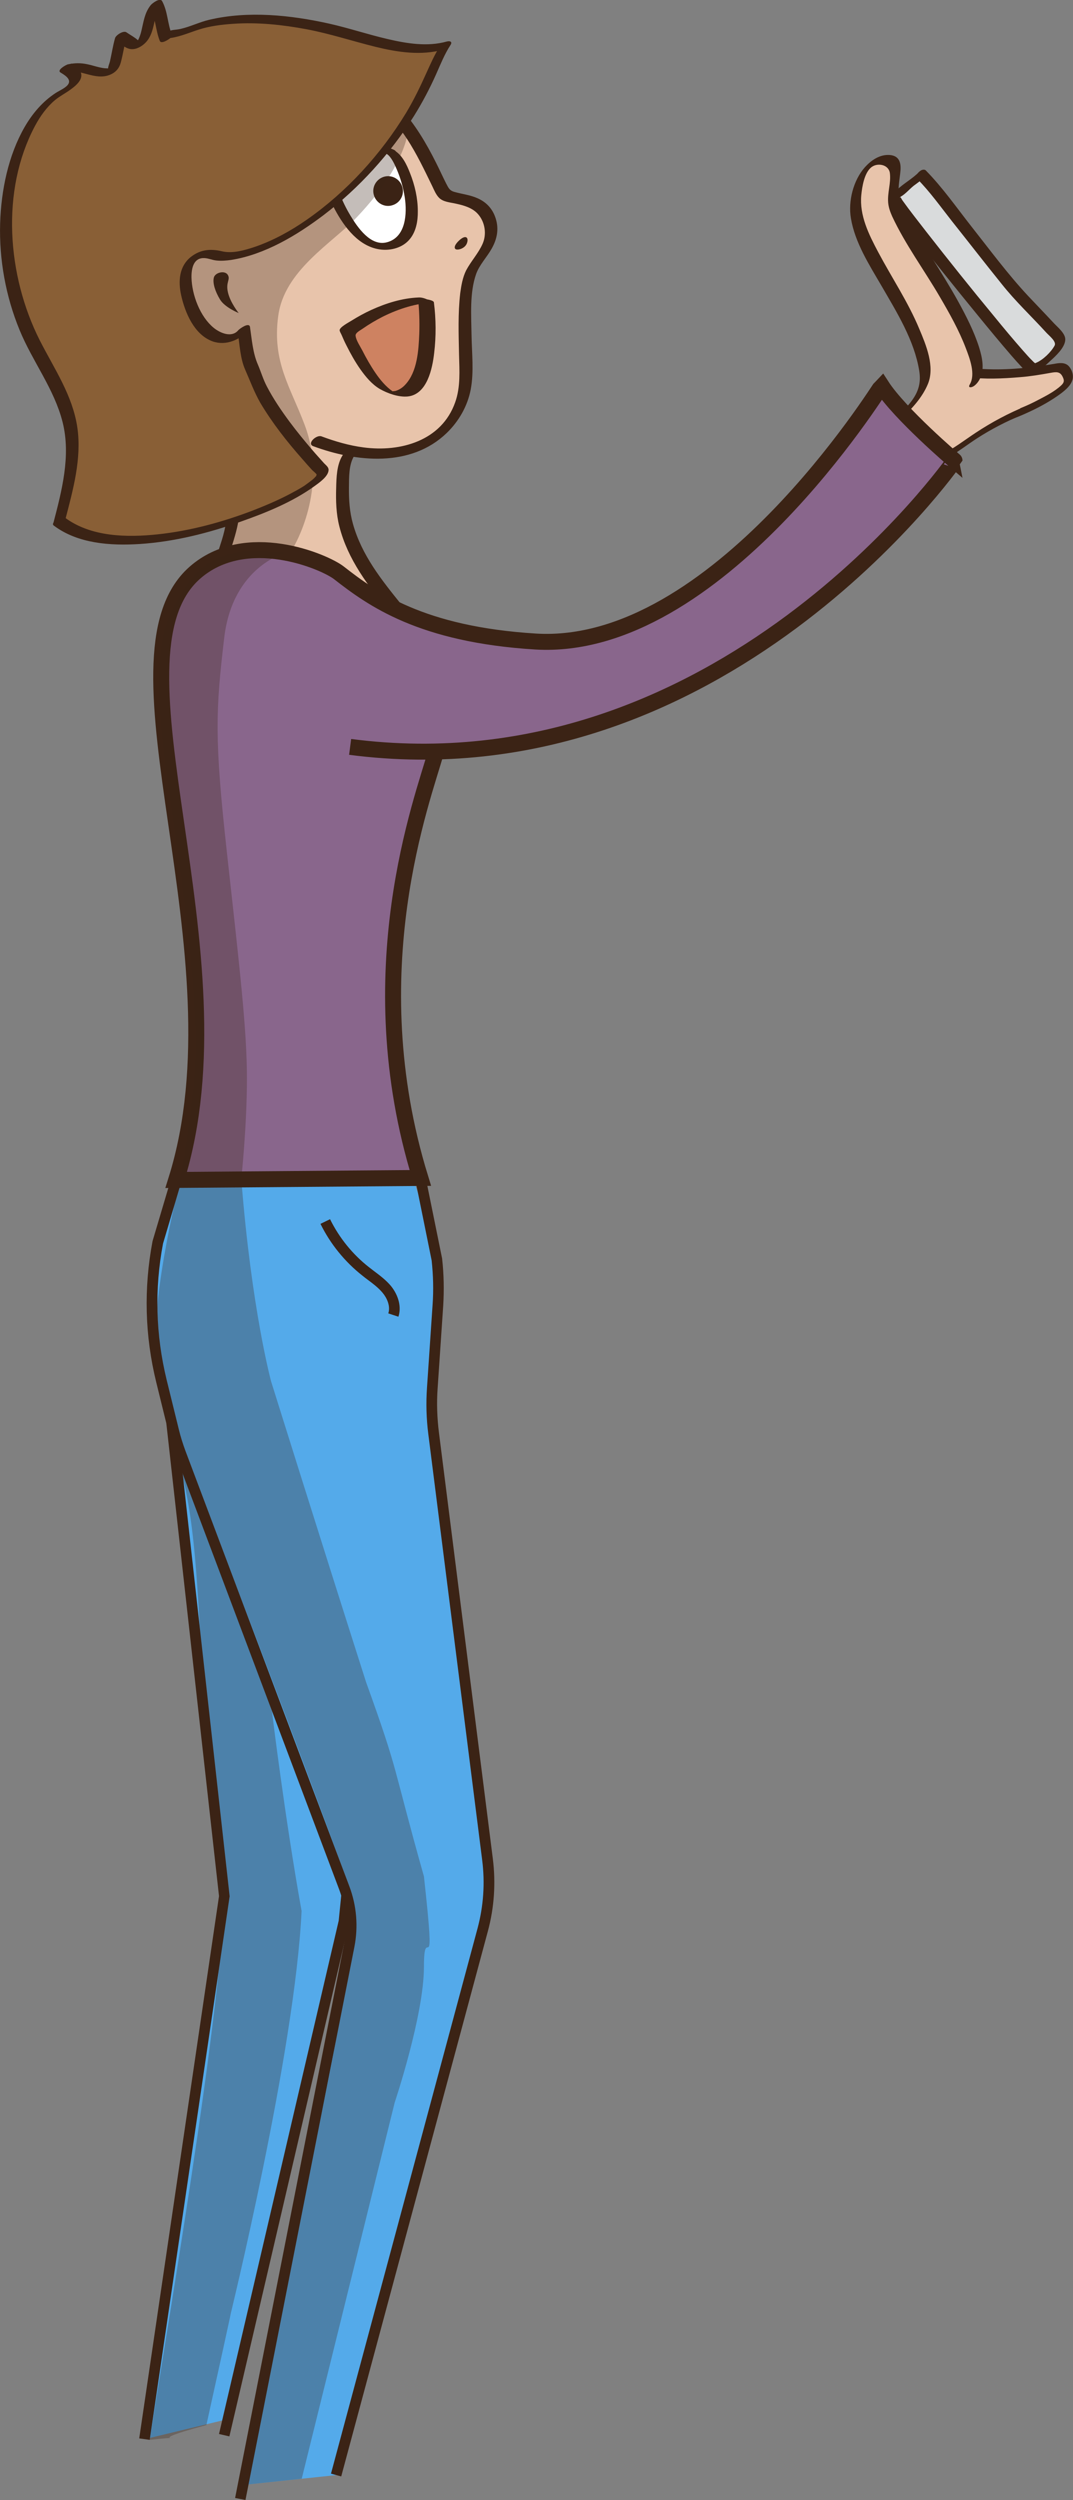 <?xml version="1.0" encoding="utf-8"?>
<!-- Generator: Adobe Illustrator 19.0.1, SVG Export Plug-In . SVG Version: 6.00 Build 0)  -->
<svg version="1.1" id="Ebene_1" xmlns="http://www.w3.org/2000/svg" xmlns:xlink="http://www.w3.org/1999/xlink" x="0px" y="0px"
	 viewBox="124.1 -1164.7 806.9 1879.1" style="enable-background:new 124.1 -1164.7 806.9 1879.1;" xml:space="preserve">
<rect x="124.1" y="-1164.7" width="806.9" height="1879.1" fill="#808080" stroke="none"/>
<style type="text/css">
	.st0{fill:none;stroke:#000000;stroke-width:8;stroke-miterlimit:10;}
	.st1{fill:#54AAEA;}
	.st2{opacity:0.3;fill:#3B2315;enable-background:new    ;}
	.st3{fill:#3B2315;}
	.st4{fill:#E8C4AB;}
	.st5{fill:#D9DBDC;}
	.st6{fill:#FFFFFF;}
	.st7{fill:#CE8261;}
	.st8{fill:#89668C;}
	.st9{fill:none;stroke:#3B2315;stroke-width:12;stroke-miterlimit:10;}
	.st10{fill:#895F36;}
</style>
<path class="st0" d="M-832-872.3c0-0.7,0-1.3,0-2"/>
<g>
	<polygon class="st1" points="232.8,668.7 266,443.1 284.3,318.6 292.8,260.6 279.4,140 269.6,51.8 259.7,-72.9 383,254.4 
		382.7,279.6 295.5,653.6 	"/>
</g>
<g>
	<polygon class="st1" points="420.8,523.7 376.8,695.7 306.9,703.1 355.7,454.9 376.8,347.8 388.1,269.7 350.9,169.2 316.9,78.9 
		283.4,-10.1 254.6,-89.3 240,-157 240,-213.3 260.4,-276.7 440.2,-279.3 435.1,-278.1 449,-235.7 453.4,-183.6 449.2,-121.5 
		453.8,-58.5 464.2,23.7 479.5,145.3 494.2,259.6 475.1,330 	"/>
</g>
<path class="st2" d="M296.8,577.7c0,0,6.5-28.3-17.5,80.4c-58.8,15.7,1.4,6.4-42.6,11.1c14.8-95.8,63.5-375.6,55-433.5
	c-22.3-64.1-9.1-243.1-35.8-307.2c-7.2-54.5,72.7,193,72.7,193s9.7,80.2,22.3,150.2C345.9,377.7,296.8,577.7,296.8,577.7z"/>
<path class="st2" d="M328-126.3c0,0,35,112,71.4,226c25.3,70,19.2,59.8,43.5,146c9.6,86.8,0,31.6,0,68s-22,102-22,102L351,698.4
	c0,0,0,0-44,4.7c14.8-95.8,90.4-385.2,81.9-443.1c-22.3-64.1-120.5-321.6-147.2-385.7c-7.2-54.5,16.8-146.9,16.8-146.9
	s26.8-6.4,47.1-5.4C313.3-180.3,328-126.3,328-126.3z"/>
<g>
	<g>
		<path class="st3" d="M308.7,714.4l-7.8-1.5l81.8-415.8c2.7-13.8,1.5-28-3.4-41.2L256-71.5c-2.1-5.5-3.8-11.2-5.2-16.8l-9.2-37.4
			c-8.6-35-9.5-70.6-2.8-106l0.1-0.4l13.9-46.8l7.7,2.3L246.7-230c-6.5,34.2-5.5,68.6,2.7,102.4l9.2,37.4c1.3,5.4,3,10.7,4.9,15.9
			l123.3,327.4c5.5,14.6,6.8,30.3,3.8,45.6L308.7,714.4z"/>
	</g>
	<g>
		<path class="st3" d="M380.7,696.7l-7.7-2.1l110.2-409.8c4.5-16.8,5.7-34.1,3.5-51.4L446.2-86.7c-1.5-11.6-1.8-23.3-1-35l4.2-62.1
			c0.8-11.2,0.5-22.4-0.7-33.5l-12.4-61.2l7.8-1.6l12.5,61.5v0.2c1.3,11.6,1.5,23.5,0.8,35.1l-4.2,62.1c-0.8,11.1-0.4,22.4,1,33.4
			l40.5,320.1c2.3,18.3,1.1,36.7-3.7,54.5L380.7,696.7z"/>
	</g>
	<g>
		<polygon class="st3" points="236.7,669.2 228.8,668.1 288.8,260.5 249.2,-94.7 257.2,-95.5 296.8,260.7 296.7,261.2 		"/>
	</g>
	<g>
		<polygon class="st3" points="296.6,666.6 288.8,664.8 378.8,279 380.8,259.2 388.7,260 386.6,280.5 		"/>
	</g>
</g>
<g>
	<g>
		<path class="st4" d="M844-886.8c0,0,10.6,5.7,52.8,1.9c20.3-1.8,25.5-6.9,29.4,0.3c3.7,6.9,1.5,10.6-19.5,22.4
			s-45.2,15.9-45.2,15.9L844-886.8z"/>
		<g>
			<path class="st3" d="M841.5-883.6c3,1.6,7,1.9,10.1,2.4c13,1.7,26.4,1.1,39.5,0c7.9-0.6,15.5-1.9,23.3-3.3c4-0.7,6.9-1,8.8,3
				c1.4,2.8,1.2,4.3-1,6.4c-5.2,4.9-12.4,8.4-18.7,11.7c-12.7,6.6-26.8,11.3-40.9,13.9c0.7,0.3,1.6,0.6,2.3,0.9
				c-5.9-13.5-11.7-27-17.5-40.6c-1.4-3.3-7.9,1.8-6.7,4.6c5.9,13.5,11.7,27,17.5,40.6c0.4,1,1.4,1.1,2.3,0.9
				c13.2-2.3,26.5-6.7,38.6-12.5c7.9-3.7,15.9-8.2,22.9-13.4c3.5-2.7,7.5-6,8.7-10.6c0.8-3.3-0.5-7.2-2.8-9.8
				c-2.9-3.2-7.4-2.5-11.1-1.8c-17.4,2.9-34.8,4.8-52.5,3.9c-5.5-0.3-12.8-0.3-17.8-2.9C843.8-891.4,838.3-885.3,841.5-883.6z"/>
		</g>
	</g>
	<g>
		<path class="st5" d="M817-1033.4c7.9,7.9,42.5,52.9,65.1,81.1c10.6,13.3,38.2,39.5,39.3,43.8c1.1,4.3-16.1,21.3-21.4,20.4
			s-102.6-123-103.1-126.9C796.5-1018.8,813.9-1029.9,817-1033.4z"/>
		<g>
			<path class="st3" d="M813.8-1030.3c9.6,9.7,17.7,21.1,26.2,31.9c12.5,15.7,24.8,31.6,37.4,47.2c10.3,13,22.4,24.3,33.5,36.5
				c2.2,2.4,7.8,6.7,6.3,9.7c-2.7,5-8.9,11-14.2,13.1c-0.7,0.2,0,0.4-0.5,0.2c-0.8-0.5-1.6-1.4-2.3-2.1c-2.5-2.4-4.6-5-6.9-7.5
				c-7.3-8.3-14.5-16.9-21.5-25.5c-17.4-21-34.4-42.3-51.2-63.8c-6-7.8-12.1-15.4-17.8-23.4c-0.6-0.8-1.1-2.1-1.8-2.8
				c-0.2-0.1,0.2,0.4-0.1-0.3c0.8,1.4-1.1,1.3,0.6,0.2c3.4-1.9,6.5-5.6,9.6-8.1c2.7-2,5.6-4,8-6.5c3.8-3.9,0.1-8-3.8-4
				c-5,5.2-11.8,8.7-17,13.8c-2.9,2.8-6.3,6.5-4.2,10.6c3.2,6.1,8.4,11.7,12.5,17.1c17.4,22.7,35.4,45.1,53.6,67.3
				c8.1,9.9,16.2,19.7,24.5,29.3c2.6,3,5.3,6,8,8.9c1.2,1.3,2.8,3.3,4.6,3.9c5.5,1.9,13.1-5.5,16.5-8.7c4-3.6,11.3-10.2,11.4-16.2
				c0.1-4.6-5.8-9.3-8.6-12.3c-6.4-6.9-13-13.7-19.4-20.5c-15.4-16.5-28.8-34.7-42.7-52.3c-11-14-21.6-29.2-34.2-42
				C817.7-1039.1,811.1-1032.9,813.8-1030.3z"/>
		</g>
	</g>
	<g>
		<path class="st4" d="M894.1-856.1c-34.9,14.2-45.4,27.7-63.8,36.7c-9.1-5.1-25.9-22-30.1-31.5c0,0,18-15.9,19.4-28.5
			c1.4-12.6-6.8-35.8-21.6-61.3c-14.8-25.6-27.4-46.4-30.1-63.2c-2.1-10.7,2.5-41.7,21.8-40.6c14.1,0.9,3.7,16.9,6.7,32.1
			c3.9,19.8,75.9,110.3,60.4,135"/>
		<g>
			<path class="st3" d="M895.9-859.6c-13.4,5.5-26,12.2-38.1,20.2c-8.5,5.6-16.5,11.9-25.7,16.4c0.7,0,1.3-0.1,2-0.2
				c-6.3-3.6-11.8-8.8-16.8-14.1c-5-5.2-10.1-10.9-13.2-17.4c-0.8,1.6-1.8,3.2-2.6,4.9c8-7.2,16.2-16.1,20.4-26.3
				c5.4-13.1-1.4-29.3-6.5-41.4c-8.4-20.2-20.7-38.5-30.9-57.7c-7-13.2-14.2-27.5-12.7-42.9c0.6-6.2,2.2-16.1,7.1-20.5
				c4.6-4.2,13.6-2.6,14.4,4.1c0.9,7.3-1.9,14.6-1.3,22c0.3,3.7,1.5,7,3,10.4c9.9,21.2,24.2,40.5,35.9,60.6
				c7.2,12.3,14.4,25.1,19.5,38.5c2.9,7.6,7.6,19.7,2.9,27.4c-1.1,1.9,0.1,2.3,1.7,1.8c2.2-0.7,4.3-3.2,5.4-5.1
				c4.5-7.5,2.4-16.9,0-24.7c-3.8-12-9.7-23.5-15.8-34.6c-12.5-22.6-27.6-43.8-39.7-66.5c-1.7-3.1-3.4-6.3-4.3-9.8
				c-1.9-7.4,0.1-14.9,0.7-22.3c0.4-6.1-1.3-10.9-8.2-11.4c-7.3-0.5-13.7,3.8-18.5,9.1c-8.8,9.8-12.8,25.6-10.6,38.5
				c3,18.2,13.8,35,22.9,50.6c11.5,19.9,24.8,41,28.5,64.2c1.3,8.5-0.4,15.1-5.5,22.1c-3.1,4.2-6.8,8.1-10.6,11.5
				c-1.1,0.9-3.3,3.3-2.6,4.9c4.3,8.9,12,16.6,19.1,23.2c2.7,2.4,7.3,7.5,10.9,8.3c3.1,0.6,8-3.3,10.6-5c7.4-4.4,14.3-9.7,21.5-14.4
				c10.7-6.9,21.9-12.7,33.6-17.5c2-0.9,4.6-3.1,5.4-5.1C898.4-859.6,898-860.4,895.9-859.6L895.9-859.6z"/>
		</g>
	</g>
	<g>
		<path class="st4" d="M386.1-822.3c-5.6,8.3-5.4,38.1-1.9,51.4c7.3,27.1,20.1,42.3,37.4,63.5c-15.9,9-45-4.4-59.3-12.2
			c-22.6-13.6-47.4-19.4-74.2-13c3.6-22,15.1-37.1,10.3-60.2c-6.4-31.5-30.3-44.8-59.1-56c-35.7-14.2-56.9-34.3-70.2-71.3
			c-16.1-42.4-12.7-86.7,14.1-120.9c27.5-36.4,65.5-66.9,110.2-76.9c30.7-6.9,63.5-8.2,104.1,16.9s54.6,74.8,61.2,81.9
			c4.6,4.7,26.3,1.7,32.9,18.1c6.6,16.5-3.5,23.9-12.2,38.9c-8.6,14.9-4.1,64.5-5,83.4c-1.8,35.1-38.4,72.8-111.4,45.3"/>
		<g>
			<path class="st3" d="M381.7-822.4c-4.4,7-4.6,16.5-4.8,24.5c-0.3,9.6,0,19.6,2.4,28.9c6.4,25.1,21.7,44.6,37.6,64.4
				c1-1.8,1.9-3.6,2.9-5.4c-9.1,4.8-21.8,0.8-30.9-2.4c-10.4-3.6-19.8-8.9-29.5-14c-21.9-11.4-46.3-15.4-70.5-9.7c1.3,1,2.6,2,3.9,3
				c3-17.5,12-33.6,11.4-51.7c-0.5-17.4-8.7-33.9-21.6-45.3c-13.3-11.8-29.9-17.6-45.9-24.5c-15.5-6.7-30.2-16.1-41.3-28.9
				c-11.7-13.5-19.3-30.1-24.7-47.1c-5.5-17.7-8-36.7-5.8-55.2c4.6-39.5,32-71.8,62.2-95.8c29.9-23.8,68.2-38.8,106.8-36.3
				c39.2,2.6,74.9,25,96.2,57.5c7.4,11.3,13.1,23.4,19,35.5c1.4,2.9,2.8,6.5,5.2,8.9c3.2,3.2,8.5,3.4,12.7,4.4
				c6,1.3,12.5,3.1,16.7,8c5.2,6,6.5,15,3.3,22.2c-3.2,7.2-8.7,13-12.4,20c-2.6,5.3-3.6,11.2-4.4,17c-1.8,15.4-1.2,31-0.9,46.4
				c0.3,11.9,1.2,24.2-2.9,35.7c-10.2,28.9-41,37.6-68.9,33.9c-10.8-1.4-21.4-4.5-31.6-8.3c-3.8-1.5-11.4,5.5-6.2,7.4
				c32.4,12,73.3,16.1,100.3-9.9c9.1-8.8,15.7-20.2,18.1-32.8c2.5-13.3,0.8-27.4,0.6-41c-0.2-14.6-1.5-31.6,3.4-45.6
				c2.5-7.1,8.2-12.8,11.8-19.3c4-7.1,5.5-14.6,3-22.5c-2.2-7.1-6.8-12.2-13.5-15.2c-5.7-2.6-11.8-3.2-17.8-4.9
				c-3.5-1-4.3-3.1-6-6.3c-2.6-5.1-5-10.5-7.6-15.6c-7.4-14.8-15.9-29.1-27.1-41.4c-14-15.5-32-26.7-51.4-34
				c-36.1-13.6-77.3-8.6-111.9,7.2c-19.6,9-37.4,21.4-53.2,36.1c-15.1,14-29.8,30.1-39.8,48.3C150-991.9,151.7-952,165.2-916
				c6.2,16.8,15.2,32.4,28.1,44.9c13.1,12.5,29.1,20.6,45.8,27.2c16.7,6.7,34.2,15.2,44.9,30.3c5.4,7.7,8.8,16.7,10.2,25.9
				c1.5,9.9-0.4,19.6-3.3,29c-2.8,8.9-5.9,17.7-7.5,26.9c-0.4,2.3,1.9,3.4,3.9,3c13-3,26.3-3.4,39.3-0.6
				c12.6,2.9,23.3,8.6,34.6,14.5c17.8,9.2,42.5,20.6,62,10.2c1.3-0.8,4.4-3.7,2.9-5.4c-15.1-18.7-30-37.3-36.6-60.9
				c-2.5-8.9-3.1-18.1-3-27.2c0.1-7.5-0.2-17.3,4-23.9c1.2-2-0.2-3.9-2.3-4C385.6-826.3,383-824.6,381.7-822.4L381.7-822.4z"/>
		</g>
	</g>
	<g>
		<path class="st6" d="M417.7-1050.6c11.2,6,27.6,57.7,4.3,68.8c-28.5,13.5-49-39.4-49.4-46.3C372.1-1035,406.5-1056.6,417.7-1050.6
			z"/>
		<g>
			<path class="st3" d="M414.9-1049c3.4,2,6.1,8.1,7.7,11.9c2.8,6.6,4.8,13.6,5.9,20.8c1.8,12.1,0.9,29.9-13.4,33.7
				c-12.3,3.3-22.1-11.2-27.5-20.1c-3.2-5.3-5.9-10.8-8.1-16.6c-1-2.6-3.2-6.8-2.1-9.4c2.3-5.8,11.4-10.4,16.5-13.2
				c3.9-2.2,7.9-4.2,12.1-5.5C408-1048,412.9-1050,414.9-1049c1.5,0.7,4.9,1.8,6.4,0.5c1.5-1.3,0.7-2.8-1-3.6
				c-7.6-3.7-16.1-1.7-23.6,1.3c-8.4,3.3-16.7,8.1-23.5,14.2c-3.9,3.5-6.2,6.4-4.7,11.6c1.7,6.2,4.5,12.1,7.4,17.7
				c7.3,13.6,18.4,28.4,34.8,30.2c7.5,0.8,15.8-1.4,21-7.2c5.3-5.9,6.7-14.2,6.6-21.7c0-9.8-2.3-19.7-5.9-28.7
				c-2.5-6.4-5.9-13.7-12.2-17.2C417.3-1053.9,409.5-1052.2,414.9-1049z"/>
		</g>
	</g>
	<path class="st3" d="M405.4-1017.6c1.9,5.8,8.2,9.1,14,7.1c5.9-1.9,9.1-8.2,7.1-14.1c-1.9-5.8-8.2-9.1-14.1-7.1
		C406.6-1029.7,403.4-1023.4,405.4-1017.6z"/>
	<g>
		<path class="st7" d="M444.4-939.3c-19.6,0.5-44.9,12-59.2,24.1c0,0,21.7,55.5,44,45.4C451.7-879.9,444.4-939.3,444.4-939.3z"/>
		<g>
			<path class="st3" d="M438.8-941.1c-12.3,0.5-24.4,4.3-35.6,9.4c-5.2,2.4-10.1,5.1-14.9,8.1c-1.9,1.2-8.8,4.8-8.8,7.1
				c0,1,1.2,2.8,1.5,3.6c1.1,2.6,2.3,5.3,3.6,7.8c3.1,6.2,6.5,12.3,10.5,18c4,5.6,8.5,11.1,14.5,14.7c5.9,3.4,14.3,6.4,21.2,5.7
				c14.6-1.6,18.5-21.2,19.8-32.7c1.5-12.5,1.4-25.5-0.2-38c-0.3-2.5-12-2.9-12-3.5c1,8.9,1.3,18,1,27c-0.5,12.5-1.5,28.8-10.6,38.4
				c-1.9,2.1-4.3,3.7-7.1,4.6c-1.3,0.3-2.6,0.2-3.9,0.6c-2.4,0.7,4,0.3,4.1,1.3c-0.1-0.2-2.2-1.4-2.5-1.5
				c-5.2-3.6-9.4-8.7-12.9-13.8c-3.7-5.4-7-11.2-10-17.1c-1.5-2.9-4.7-7.6-5-11c-0.2-2.1,3.2-3.8,5.1-5.1c5-3.5,10.3-6.6,15.6-9.3
				c11.8-5.8,24.7-10,37.9-10.5c0.7,0-3.6-1.9-4-2C444-940.3,441.2-941.3,438.8-941.1z"/>
		</g>
	</g>
	<path class="st3" d="M295.4-958.1c2.2,3.6-1.7,5.4,0.1,13.1c1.7,7.7,8.1,15.6,8.1,15.6s-10.3-4.1-14-10.1
		c-3.7-6.1-5.7-12.4-4.7-16.5C285.8-959.9,293.2-961.7,295.4-958.1z"/>
	<path class="st2" d="M289.2-737.2l14.4-55.1c0,0-40.3-142.2-36.2-177.5c4-35.3,164.2-103.1,164.2-103.1s2.6,27.5-39.2,71.5
		c-18.3,19.4-54.7,39.9-59.1,74.4c-4.6,34.4,9.2,53.2,19.8,81.4c18.4,48.2-8.3,92.2-8.3,92.2L289.2-737.2z"/>
	<g>
		<path class="st8" d="M452-599.6c-10,35.9-59.7,164.8-11.8,320.3l-183.6,1.5c53.6-171.2-58.4-392.3,13.9-456.3
			c38.4-33.9,97.8-8.4,108.5,0c25,19.5,61.8,46.3,147.8,51.6c136.3,8.3,259-191,260.3-192.2c8.3,25,54.8,56.2,54.8,56.2
			S666.5-567,387.4-603.3"/>
		<path class="st9" d="M452-599.6c-10,35.9-59.7,164.8-11.8,320.3l-183.6,1.5c53.6-171.2-58.4-392.3,13.9-456.3
			c38.4-33.9,97.8-8.4,108.5,0c25,19.5,61.8,46.3,147.8,51.6c136.3,8.3,259-191,260.3-192.2c13.7,21.2,54.8,56.2,54.8,56.2
			S666.5-567,387.4-603.3"/>
	</g>
	<g>
		<g>
			<path class="st10" d="M168.7-772.8c15.1-56.7,14.3-74.9-14.1-124.1c-30.4-52.3-31.6-113.8-15.4-156.5c5.2-14.2,12.5-27.7,24-37.2
				c8.9-7.5,27.8-13.2,10.4-23.3c10.7-2.9,18.8,3.3,28.4,3.3c7.8,0.5,7.6-2.6,9.4-10.2c1.7-5.6,2-11.4,3.7-17
				c7.9,5.5,12.1,11.5,17.6,1.1c4.2-8.2,2.4-17.3,8.7-24.7c4.7,7.8,4.2,18.1,7.3,25l2.5-2.6c10.2-0.1,21.8-7.1,32.3-8.6
				c18.3-3.6,36.3-3.3,54.8-1.2c21,2,41.6,7.4,61.9,13.6c18,4.8,40.5,10.3,58.9,4.7c-11.8,17.8-15.2,46.8-61.2,96.5
				s-96.1,66.5-111.4,61.1c-11.5-4.1-29.8,2.9-20.1,33.5c10.2,32.4,31.5,34.6,41.1,22.5c5,33,4.8,24.2,7.2,31.8
				c7.9,24.8,35,56.5,52,75C366.8-793.9,223-731.2,168.7-772.8z"/>
			<g>
				<path class="st3" d="M173.2-774.1c5.8-22.3,12.4-45.8,9.1-69c-3.5-24.4-17.5-44.5-28.4-66c-24.3-48.2-29.5-112.3-3.4-161.1
					c3.8-7.1,8.7-14,14.9-19.2c3.7-3.1,8-5.2,11.9-8.1c3.1-2.3,7.2-5.5,7.9-9.5c0.8-4.8-4.1-7.9-7.5-10c-1.8,2-3.6,4.1-5.4,6.1
					c11.6-2.7,23,7.1,34.5,2.4c4.2-1.7,6.9-4.7,8.1-9.1c1.9-7,2.9-14.4,4.8-21.5c-2.8,1.5-5.8,2.9-8.6,4.4c3.3,2.4,7,6.4,11.3,6.9
					c4.2,0.5,8.6-2.1,11.4-5.1c7.6-8.2,5.1-20.5,11.8-29.1c-2.8,1.1-5.8,2.1-8.6,3.1c4.2,7.8,4,16.8,7.3,25c1.1,2.6,6.9-1.3,7.9-2.2
					c0.8-0.8,1.7-1.7,2.5-2.6c-1.9,0.9-3.8,2-5.8,2.9c8.5-0.4,16.2-3.9,24.2-6.5c8.5-2.8,17.5-3.9,26.3-4.5
					c18.4-1.3,37.2,0.7,55.3,4.1c17.5,3.3,34.4,8.9,51.8,13.2c16.7,4.1,34.4,6.8,51.4,2c-1-0.9-1.8-1.7-2.8-2.6
					c-4.3,6.5-7.4,13.8-10.6,20.8c-4.5,10-9.3,19.9-15,29.4c-18.9,31.1-44.7,59.4-74.5,80.2c-12,8.4-25.2,15.7-39.1,20.5
					c-7.6,2.5-16.7,5.3-24.8,3.4c-8.4-2-16-1.5-23.2,4c-9.1,7-9.9,18.4-7.6,28.9c2.9,13.1,9.8,29.8,23.7,34.8
					c10.2,3.6,21.1-1.3,27.7-9.3c-2.9,0.8-5.9,1.7-8.8,2.4c1.4,9,1.8,19.6,5.5,28s6.8,16.9,11.4,25c9.1,15.3,20.1,29.3,31.8,42.5
					c2.4,2.8,4.8,5.5,7.3,8.2c0.7,0.7,2.9,2.4,3.3,3.3c0.3,0.7-0.1-0.2-0.2,0.6c0,0.7-0.3,0.6-1,1.4c0.1,0-1.2,1.3-2.1,2
					c-1.1,0.9-4.6,3.5-6.2,4.6c-3.5,2.2-7,4.1-10.6,6c-9.1,4.8-18.6,8.8-28.1,12.5c-22.8,8.7-46.8,15.2-71,17.8
					c-23.4,2.5-50.6,2.1-70.3-12.7c-2.5-1.8-11,4-8.2,6.1c18.1,13.7,42.8,15.3,64.7,13.9c26-1.7,51.7-8.2,76.2-16.9
					c19-6.7,38.7-14.7,55.2-26.6c3.4-2.5,10.4-7.2,10.6-12.1c0.1-2.2-2-3.6-3.4-5.1c-2.9-3.3-5.9-6.5-8.7-9.8
					c-6-7-11.9-14.2-17.4-21.6c-6.2-8.4-12.1-17.1-16.9-26.3c-2.8-5.3-4.4-10.9-6.7-16.3c-3.9-8.8-4.6-19-6-28.4
					c-0.6-3.9-7.7,1.2-8.8,2.4c-4.9,5.9-13.6,2.2-18.5-1.8c-10.3-8.4-16.4-24.8-16.7-37.8c-0.1-7.1,1.6-15.1,9.9-14.6
					c3.1,0.2,5.8,1.5,8.8,1.8c3.6,0.4,7.4,0.1,11-0.4c25.4-4,49.5-18.5,69.6-33.7c26.7-20.3,50.1-46.1,68-74.5
					c6.3-10.1,11.9-20.7,16.7-31.5c3.3-7.4,6.3-15,10.8-21.9c1.6-2.5-0.4-3.2-2.8-2.6c-14.6,4.1-30.2,1.5-44.7-1.9
					c-14.7-3.4-28.9-8.2-43.6-11.5c-29.1-6.5-60.9-9.8-90.1-3c-7.4,1.7-14.3,5.2-21.7,6.9c-3.6,0.9-7.3,0.4-10.5,2.5
					c-1.6,1-2.7,2.5-4.1,3.8c2.6-0.7,5.2-1.5,7.9-2.2c-3.3-8.1-3-17.1-7.3-25c-1.6-2.8-7.5,1.7-8.6,3.1c-4.6,5.8-5.3,12.4-7,19.4
					c-0.4,1.7-0.9,3.3-1.6,5c-0.5,1.2-1.1,2.4-1.9,3.4c2.6-0.5,2.9-1,1.1-1.3c-2.4-2.3-6.1-4.2-8.8-6.1c-2.2-1.6-7.9,2-8.6,4.4
					c-1.6,5.7-2.5,11.6-3.8,17.4c-0.4,1.7-1.6,4.2-1.4,5.9c-0.1,0.3-0.2,0.7-0.4,1.1c0.7-0.5,1.4-1.1,2.1-1.6c0,0-4.1-0.2-4.3-0.2
					c-4.5-0.5-8.6-2.1-13-3c-5.1-1.1-9.7-1-14.8,0.1c-1.4,0.4-8.4,4.3-5.4,6.1c2.6,1.6,8.1,4.7,6,8.5c-1.6,2.9-6.7,5-9.5,6.8
					c-10,6.5-17.6,15.5-23.5,25.7c-12.3,21.4-17.6,47.5-18.4,72.3c-0.8,27.3,4.2,54.9,14.6,80.2c9.7,23.7,26.1,44.3,32.4,69.4
					c6.3,25.2-0.6,51.4-7,75.9C163-767.3,172.4-771.2,173.2-774.1z"/>
			</g>
		</g>
	</g>
	<path class="st3" d="M466.5-977.6c1.2,1.3,7.1,0,8.7-4.2c1.6-4.1-0.6-7.1-6-2C466.6-981.3,465.3-978.9,466.5-977.6z"/>
	<path class="st2" d="M339.8-749.5c0,0-40.7,9.6-47.1,64.3c-6.4,54.6-7.5,75,2.1,161.8s15,132.9,15,169.3s-4.3,76.1-4.3,76.1
		l-47.1,5.4c0,0,12.9-65.4,12.9-107.2s-8.6-111.5-17.1-169.4c-8.6-57.9-18.2-122.2-1.1-156.4c17.1-34.3,32.1-38,32.1-38
		s11.9-8,32.2-7S339.8-749.5,339.8-749.5z"/>
</g>
<g>
	<path class="st3" d="M423.7-175l-7.6-2.5c1.8-5.4-1-11.6-4.3-15.5c-3.1-3.7-7-6.7-11.2-9.8c-1.3-1-2.7-2-4-3.1
		c-13.2-10.4-24.1-23.8-31.5-38.9l7.2-3.5c6.9,14,17,26.5,29.3,36.1c1.3,1,2.6,2,3.9,3c4.4,3.3,8.9,6.7,12.6,11.1
		C423.9-190.9,426.1-182.2,423.7-175z"/>
</g>
</svg>

